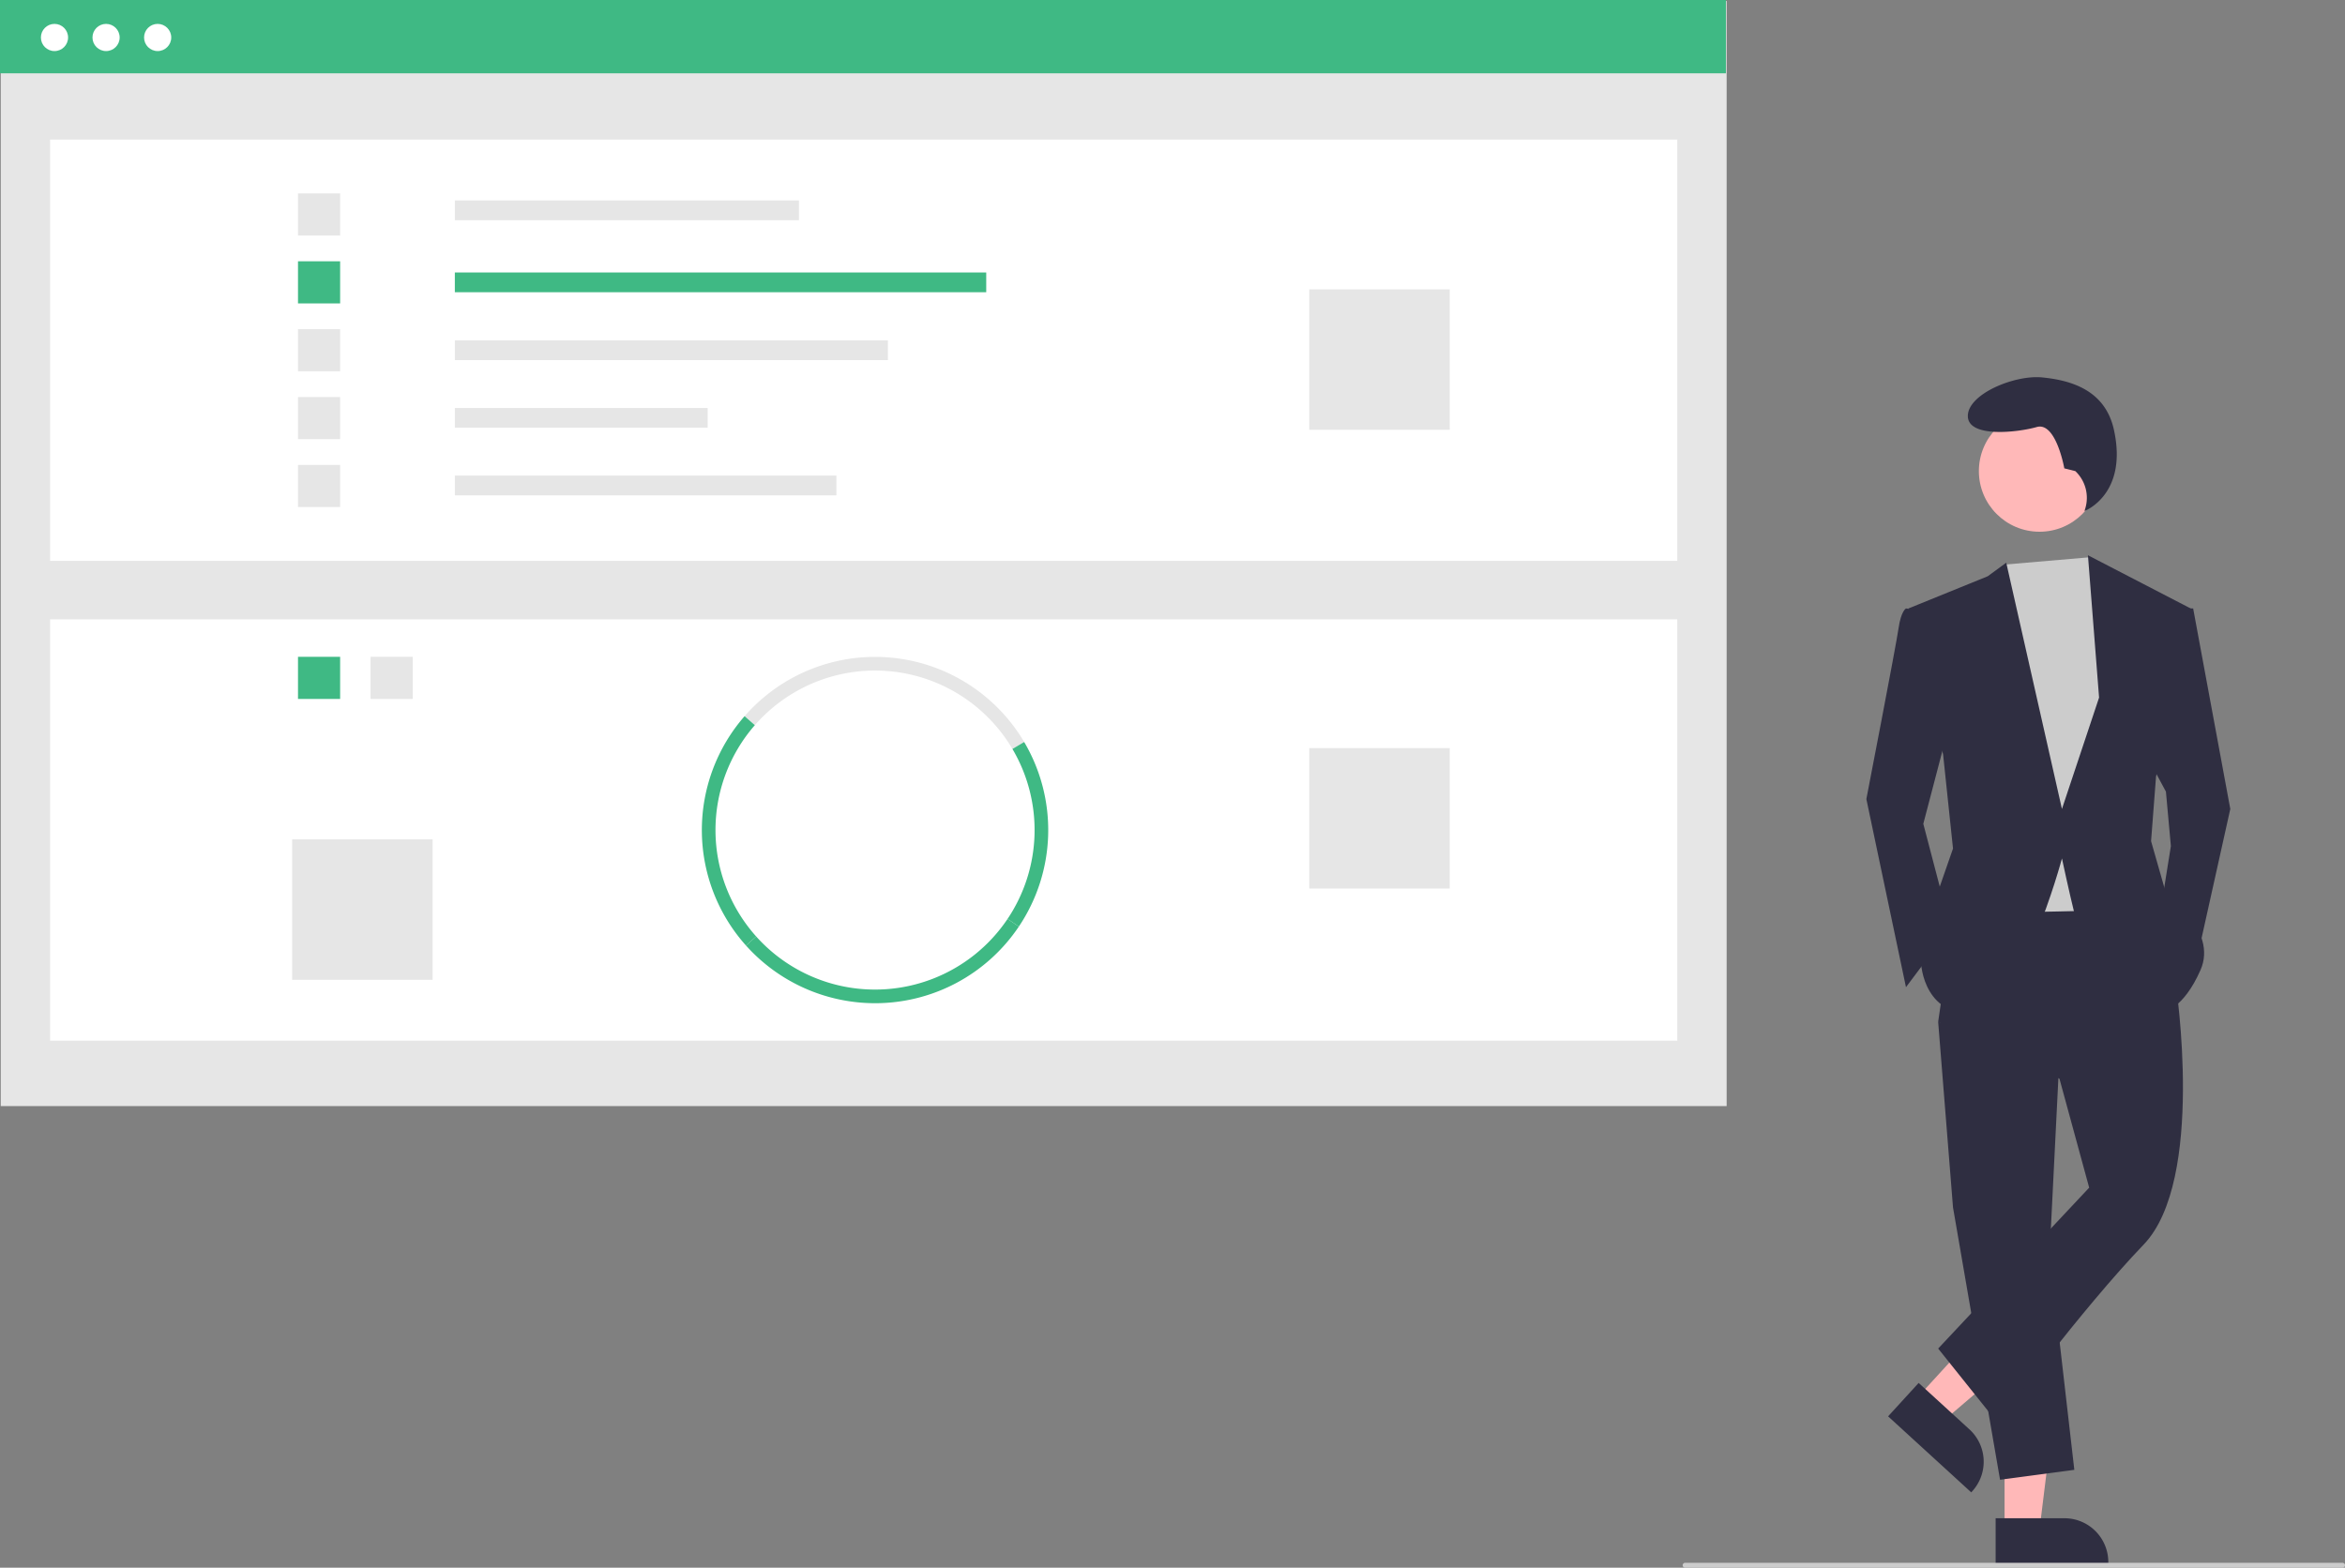 <svg xmlns="http://www.w3.org/2000/svg" xmlns:xlink="http://www.w3.org/1999/xlink" data-name="Layer 1" width="955.953" height="639.224" viewBox="0 0 955.953 639.224"><rect x="0" y="0" width="955.953" height="639.224" fill="#808080" stroke="none"/><rect x="0.3" y="0.399" width="703.576" height="450.601" fill="#e6e6e6"></rect><rect x="20.419" y="56.915" width="663.339" height="171.773" fill="#fff"></rect><rect x="185.418" y="81.727" width="140.281" height="8.053" fill="#e6e6e6"></rect><rect x="185.418" y="111.101" width="216.625" height="8.053" fill="#3fb984"></rect><rect x="185.418" y="138.776" width="176.544" height="8.053" fill="#e6e6e6"></rect><rect x="185.418" y="166.346" width="103.064" height="8.053" fill="#e6e6e6"></rect><rect x="185.418" y="193.916" width="155.55" height="8.053" fill="#e6e6e6"></rect><rect x="121.481" y="78.864" width="17.177" height="17.177" fill="#e6e6e6"></rect><rect x="121.481" y="106.539" width="17.177" height="17.177" fill="#3fb984"></rect><rect x="121.481" y="134.213" width="17.177" height="17.177" fill="#e6e6e6"></rect><rect x="121.481" y="161.888" width="17.177" height="17.177" fill="#e6e6e6"></rect><rect x="121.481" y="189.562" width="17.177" height="17.177" fill="#e6e6e6"></rect><rect x="533.736" y="117.99" width="57.258" height="57.258" fill="#e6e6e6"></rect><rect x="20.419" y="252.546" width="663.339" height="171.773" fill="#fff"></rect><rect x="151.064" y="267.812" width="17.177" height="17.177" fill="#e6e6e6"></rect><rect x="121.481" y="267.812" width="17.177" height="17.177" fill="#3fb984"></rect><path d="M534.748,435.763a65.046,65.046,0,0,0-105.003-9.7l-4.186-3.658a70.594,70.594,0,0,1,113.973,10.526Z" transform="translate(-122.024 -130.388)" fill="#e6e6e6"></path><path d="M537.367,508.182l-4.613-3.102a65.078,65.078,0,0,0,1.994-69.316l4.784-2.832a70.637,70.637,0,0,1-2.164,75.25Z" transform="translate(-122.024 -130.388)" fill="#3fb984"></path><path d="M426.138,515.926a70.59,70.59,0,0,1-.579-93.521l4.186,3.658a65.031,65.031,0,0,0,.534,86.154Z" transform="translate(-122.024 -130.388)" fill="#3fb984"></path><path d="M478.738,539.44a70.709,70.709,0,0,1-52.6-23.514l4.141-3.709a65.043,65.043,0,0,0,102.476-7.138l4.613,3.102A70.554,70.554,0,0,1,478.738,539.44Z" transform="translate(-122.024 -130.388)" fill="#3fb984"></path><rect x="533.736" y="305.032" width="57.258" height="57.258" fill="#e6e6e6"></rect><rect x="119.095" y="342.249" width="57.258" height="57.258" fill="#e6e6e6"></rect><rect width="703.576" height="29.89" fill="#3fb984"></rect><circle cx="22.212" cy="15.282" r="5.54" fill="#fff"></circle><circle cx="43.241" cy="15.282" r="5.54" fill="#fff"></circle><circle cx="64.269" cy="15.282" r="5.54" fill="#fff"></circle><polygon points="817.168 623.704 831.411 623.704 838.188 568.764 817.165 568.765 817.168 623.704" fill="#ffb8b8"></polygon><path d="M935.558,749.442l28.051-.001h.001a17.877,17.877,0,0,1,17.876,17.876v.581l-45.927.002Z" transform="translate(-122.024 -130.388)" fill="#2f2e41"></path><polygon points="781.694 569.766 792.205 579.379 834.284 543.411 818.771 529.224 781.694 569.766" fill="#ffb8b8"></polygon><path d="M904.175,694.27,924.875,713.201l.001.001a17.877,17.877,0,0,1,1.127,25.255l-.392.429L891.719,707.891Z" transform="translate(-122.024 -130.388)" fill="#2f2e41"></path><polygon points="839.555 430.772 835.518 511.511 845.611 599.316 815.333 603.353 796.158 492.336 790.102 416.642 839.555 430.772" fill="#2f2e41"></polygon><path d="M1009.013,531.892s12.111,79.73-13.12,105.971-59.545,72.666-59.545,72.666L912.126,680.25l61.564-65.601-12.111-44.407-49.453-23.213,8.074-55.508,72.666-1.009Z" transform="translate(-122.024 -130.388)" fill="#2f2e41"></path><circle cx="831.415" cy="192.095" r="24.717" fill="#ffb8b8"></circle><polygon points="851.917 227.224 855.703 232.96 865.796 261.219 857.722 371.226 810.287 372.236 804.232 246.08 816.917 230.224 851.917 227.224" fill="#ccc"></polygon><path d="M907.08,379.496l-8.074-1.009s-2.018,1.009-3.028,8.074-13.12,69.638-13.12,69.638l16.148,76.703,18.166-24.222L906.071,466.291l11.102-42.388Z" transform="translate(-122.024 -130.388)" fill="#2f2e41"></path><polygon points="887.999 248.099 894.054 248.099 909.193 329.847 895.064 393.43 880.934 370.217 884.971 344.986 882.953 322.783 875.888 309.662 887.999 248.099" fill="#2f2e41"></polygon><path d="M968.045,322.482l-4.494-1.124s-3.371-19.1-11.235-16.853-28.088,4.494-28.088-4.494,19.1-16.853,30.335-15.729,25.584,4.851,29.212,21.347c5.815,26.444-11.997,33.123-11.997,33.123l.296-.963a14.996,14.996,0,0,0-4.029-15.308Z" transform="translate(-122.024 -130.388)" fill="#2f2e41"></path><path d="M900.015,378.486l32.296-13.12,7.569-5.551,22.708,100.42,15.139-45.416-4.542-58.032,41.884,21.699-14.129,68.629-2.018,26.24,6.055,21.194s21.194,15.139,14.129,31.287-15.139,17.157-15.139,17.157-34.314-32.296-36.333-40.37-5.046-22.203-5.046-22.203-17.157,64.592-37.342,63.582-20.185-22.203-20.185-22.203l5.046-22.203,8.074-23.213-4.037-38.351Z" transform="translate(-122.024 -130.388)" fill="#2f2e41"></path><path d="M1076.976,769.612h-268a1,1,0,0,1,0-2h268a1,1,0,0,1,0,2Z" transform="translate(-122.024 -130.388)" fill="#ccc"></path></svg>